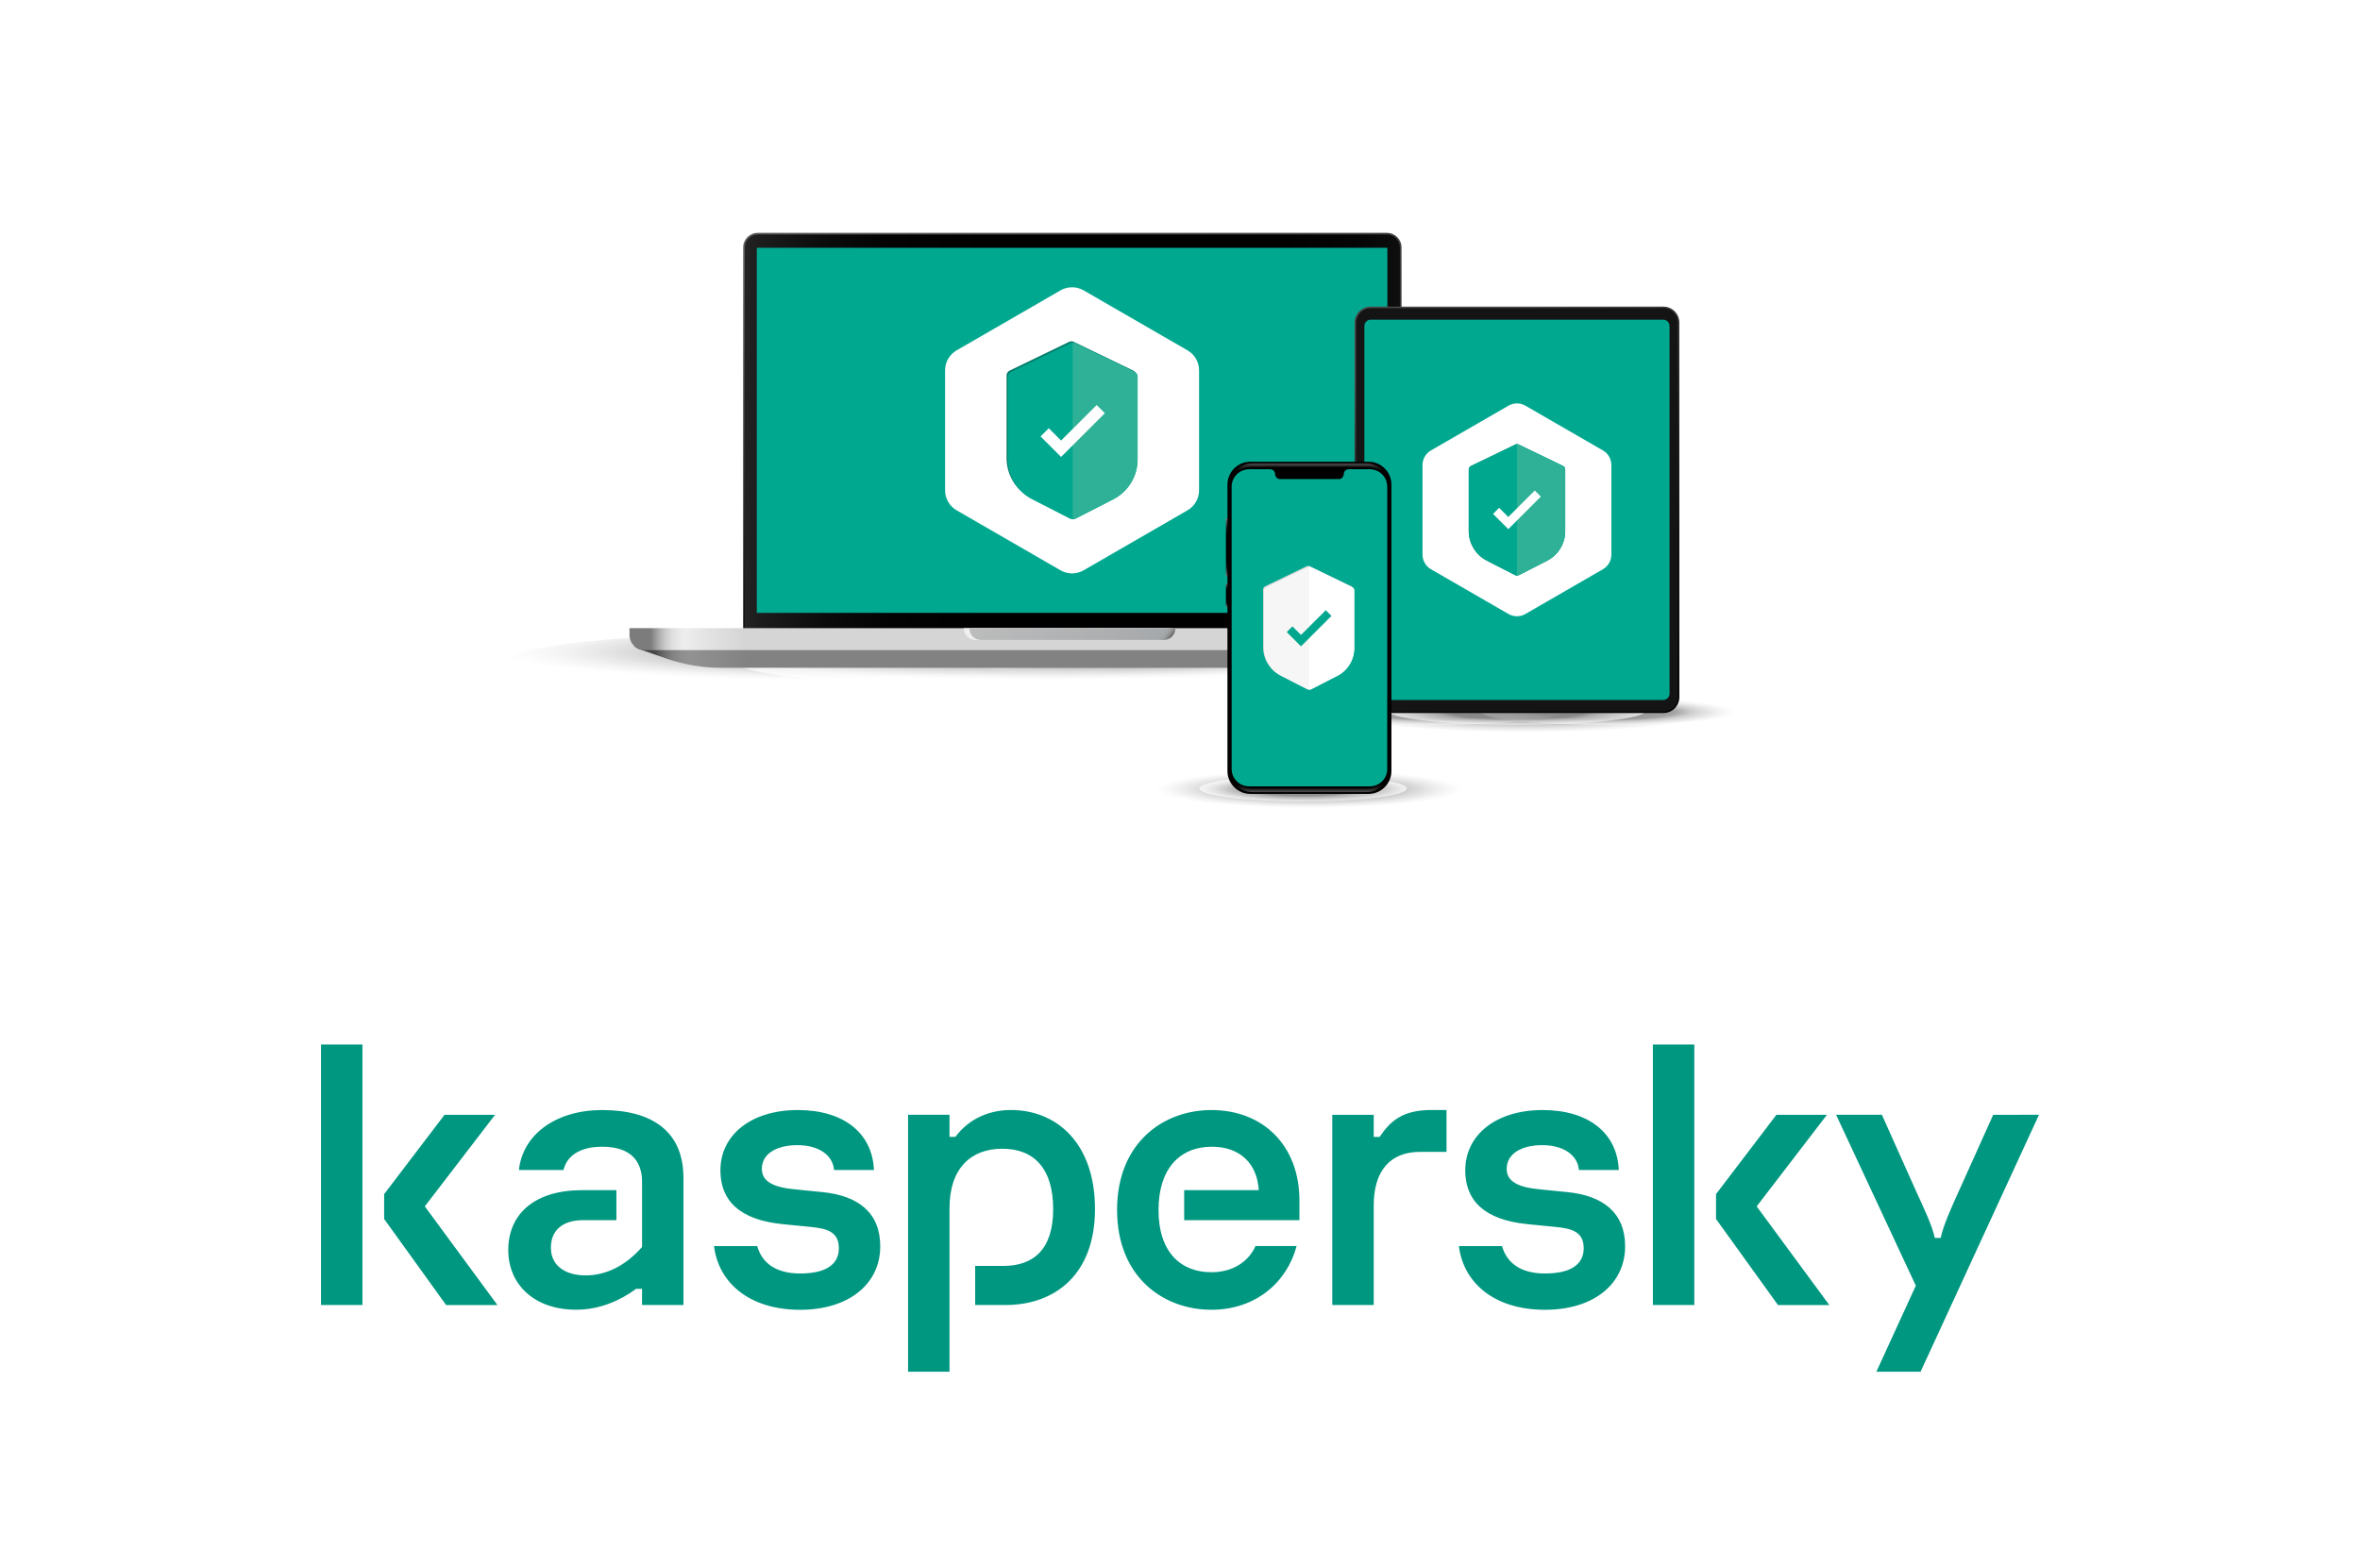 <?xml version="1.0" encoding="utf-8"?>
<!-- Generator: Adobe Illustrator 26.5.0, SVG Export Plug-In . SVG Version: 6.00 Build 0)  -->
<svg version="1.1" id="Layer_1" xmlns="http://www.w3.org/2000/svg" xmlns:xlink="http://www.w3.org/1999/xlink" x="0px" y="0px"
	 viewBox="0 0 791.26 525.6" style="enable-background:new 0 0 791.26 525.6;" xml:space="preserve">
<style type="text/css">
	.st0{opacity:0.5;}
	.st1{opacity:0.7;fill-rule:evenodd;clip-rule:evenodd;fill:url(#SVGID_1_);}
	.st2{opacity:0.7;fill-rule:evenodd;clip-rule:evenodd;fill:url(#SVGID_00000070114147388276671830000011260082984104041868_);}
	.st3{opacity:0.7;fill-rule:evenodd;clip-rule:evenodd;fill:url(#SVGID_00000085937477341781014730000018012892022240513442_);}
	.st4{opacity:0.7;fill-rule:evenodd;clip-rule:evenodd;fill:url(#SVGID_00000147917426587143934140000005596333297174436004_);}
	.st5{fill:url(#SVGID_00000123425545914260751070000017916121456389228981_);}
	.st6{fill:url(#SVGID_00000176006979547683213770000005048185604750277291_);}
	.st7{fill:#00A890;}
	.st8{fill:#FFFFFF;}
	.st9{fill:#017B69;}
	.st10{fill:#00A78F;}
	.st11{fill:#2EB196;}
	.st12{fill:url(#SVGID_00000075850195871133880170000006403042909487328703_);}
	.st13{fill:url(#SVGID_00000083090168156996502430000015447737056659001523_);}
	.st14{fill:#EEEEEE;}
	.st15{fill:url(#SVGID_00000016757022368270378210000008684006717912042383_);}
	.st16{opacity:0.6;}
	.st17{opacity:0.7;fill-rule:evenodd;clip-rule:evenodd;fill:url(#SVGID_00000077323200412342769870000015223486153369655191_);}
	.st18{opacity:0.7;fill-rule:evenodd;clip-rule:evenodd;fill:url(#SVGID_00000139990806901544189700000008583616968519257534_);}
	.st19{opacity:0.7;fill-rule:evenodd;clip-rule:evenodd;fill:url(#SVGID_00000121977458840675267810000010523247012869724583_);}
	.st20{opacity:0.7;fill-rule:evenodd;clip-rule:evenodd;fill:url(#SVGID_00000178193585768022150090000000035543520583937175_);}
	.st21{fill:#141415;}
	.st22{fill:url(#SVGID_00000160185612250278508800000017920684673302401453_);}
	.st23{opacity:0.7;fill-rule:evenodd;clip-rule:evenodd;fill:url(#SVGID_00000109711850219084844340000004474843668359246765_);}
	.st24{opacity:0.7;fill-rule:evenodd;clip-rule:evenodd;fill:url(#SVGID_00000067931057972203814340000010132051152940685443_);}
	.st25{fill:url(#SVGID_00000131328285483035031340000010093596360198302351_);}
	.st26{fill:url(#SVGID_00000142142290660514686430000013678712055596435875_);}
	.st27{fill:url(#SVGID_00000067941064836142622770000008678842505028832657_);}
	.st28{fill:url(#SVGID_00000146468589054094958590000003925892827132069562_);}
	.st29{fill:url(#SVGID_00000018236655170506333890000012545136533639379338_);}
	.st30{fill:#DADADA;}
	.st31{fill:#F6F6F6;}
	.st32{fill:#009780;}
</style>
<g>
	<g>
		<g class="st0">
			
				<radialGradient id="SVGID_1_" cx="69.284" cy="6441.257" r="125.323" fx="105.425" fy="6441.101" gradientTransform="matrix(1.44 0 0 0.087 259.113 -343.243)" gradientUnits="userSpaceOnUse">
				<stop  offset="0.516" style="stop-color:#333333"/>
				<stop  offset="0.64" style="stop-color:#8F8F8F"/>
				<stop  offset="0.643" style="stop-color:#919191"/>
				<stop  offset="0.759" style="stop-color:#C0C0C0"/>
				<stop  offset="0.861" style="stop-color:#E2E2E2"/>
				<stop  offset="0.945" style="stop-color:#F7F7F7"/>
				<stop  offset="1" style="stop-color:#FFFFFF"/>
			</radialGradient>
			<path class="st1" d="M535.47,220.37c0,6.18-66.69,11.2-168.6,11.2c-101.9,0-184.51-5.02-184.51-11.2
				c0-6.19,82.61-11.2,184.51-11.2C468.78,209.17,535.47,214.18,535.47,220.37z"/>
			
				<radialGradient id="SVGID_00000029035847620150766510000010619501391741616301_" cx="305.043" cy="9093.472" r="125.389" fx="341.203" fy="9093.315" gradientTransform="matrix(0.844 0 0 0.075 16.834 -463.423)" gradientUnits="userSpaceOnUse">
				<stop  offset="0.516" style="stop-color:#333333"/>
				<stop  offset="0.64" style="stop-color:#8F8F8F"/>
				<stop  offset="0.643" style="stop-color:#919191"/>
				<stop  offset="0.759" style="stop-color:#C0C0C0"/>
				<stop  offset="0.861" style="stop-color:#E2E2E2"/>
				<stop  offset="0.945" style="stop-color:#F7F7F7"/>
				<stop  offset="1" style="stop-color:#FFFFFF"/>
			</radialGradient>
			
				<path style="opacity:0.7;fill-rule:evenodd;clip-rule:evenodd;fill:url(#SVGID_00000029035847620150766510000010619501391741616301_);" d="
				M377.86,221.32c0,5.33-39.09,9.65-98.81,9.65c-59.72,0-108.14-4.32-108.14-9.65c0-5.33,48.42-9.65,108.14-9.65
				C338.77,211.67,377.86,215.98,377.86,221.32z"/>
			
				<radialGradient id="SVGID_00000178888644910455939150000000606909164182556345_" cx="489.736" cy="9093.472" r="125.389" fx="525.896" fy="9093.315" gradientTransform="matrix(0.844 0 0 0.075 16.834 -463.423)" gradientUnits="userSpaceOnUse">
				<stop  offset="0.516" style="stop-color:#333333"/>
				<stop  offset="0.64" style="stop-color:#8F8F8F"/>
				<stop  offset="0.643" style="stop-color:#919191"/>
				<stop  offset="0.759" style="stop-color:#C0C0C0"/>
				<stop  offset="0.861" style="stop-color:#E2E2E2"/>
				<stop  offset="0.945" style="stop-color:#F7F7F7"/>
				<stop  offset="1" style="stop-color:#FFFFFF"/>
			</radialGradient>
			
				<path style="opacity:0.7;fill-rule:evenodd;clip-rule:evenodd;fill:url(#SVGID_00000178888644910455939150000000606909164182556345_);" d="
				M533.8,221.32c0,5.33-39.09,9.65-98.81,9.65s-108.14-4.32-108.14-9.65c0-5.33,48.42-9.65,108.14-9.65S533.8,215.98,533.8,221.32z
				"/>
			
				<radialGradient id="SVGID_00000136399030769852248500000002704886149773259183_" cx="393.191" cy="9093.472" r="125.389" fx="429.351" fy="9093.315" gradientTransform="matrix(0.844 0 0 0.075 16.834 -463.423)" gradientUnits="userSpaceOnUse">
				<stop  offset="0.516" style="stop-color:#333333"/>
				<stop  offset="0.64" style="stop-color:#8F8F8F"/>
				<stop  offset="0.643" style="stop-color:#919191"/>
				<stop  offset="0.759" style="stop-color:#C0C0C0"/>
				<stop  offset="0.861" style="stop-color:#E2E2E2"/>
				<stop  offset="0.945" style="stop-color:#F7F7F7"/>
				<stop  offset="1" style="stop-color:#FFFFFF"/>
			</radialGradient>
			
				<path style="opacity:0.7;fill-rule:evenodd;clip-rule:evenodd;fill:url(#SVGID_00000136399030769852248500000002704886149773259183_);" d="
				M452.28,221.32c0,5.33-39.09,9.65-98.81,9.65s-108.14-4.32-108.14-9.65c0-5.33,48.42-9.65,108.14-9.65
				S452.28,215.98,452.28,221.32z"/>
		</g>
		<g>
			<g>
				
					<linearGradient id="SVGID_00000130636900275117511660000008075338894181484977_" gradientUnits="userSpaceOnUse" x1="236.251" y1="148.56" x2="515.228" y2="148.56">
					<stop  offset="0" style="stop-color:#333333"/>
					<stop  offset="2.524770e-03" style="stop-color:#323232"/>
					<stop  offset="0.069" style="stop-color:#1C1C1C"/>
					<stop  offset="0.142" style="stop-color:#0C0C0C"/>
					<stop  offset="0.225" style="stop-color:#030303"/>
					<stop  offset="0.341" style="stop-color:#000000"/>
					<stop  offset="0.698" style="stop-color:#000000"/>
					<stop  offset="0.778" style="stop-color:#050505"/>
					<stop  offset="0.87" style="stop-color:#131313"/>
					<stop  offset="0.969" style="stop-color:#2A2A2A"/>
					<stop  offset="1" style="stop-color:#333333"/>
				</linearGradient>
				<path style="fill:url(#SVGID_00000130636900275117511660000008075338894181484977_);" d="M469.63,218.78V82.96
					c0-2.55-2.07-4.62-4.61-4.62H254.06c-2.55,0-4.61,2.07-4.61,4.62v135.83H469.63z"/>
				
					<linearGradient id="SVGID_00000087386070687677649510000013392349946127506612_" gradientUnits="userSpaceOnUse" x1="340.858" y1="62.629" x2="372.137" y2="210.174">
					<stop  offset="0.011" style="stop-color:#5C5C5C"/>
					<stop  offset="1" style="stop-color:#000000"/>
				</linearGradient>
				<path style="fill:url(#SVGID_00000087386070687677649510000013392349946127506612_);" d="M469.91,219.06H249.17V82.96
					c0-2.7,2.19-4.9,4.89-4.9h210.95c2.7,0,4.89,2.2,4.89,4.9V219.06z M249.73,218.5h219.62V82.96c0-2.39-1.94-4.34-4.33-4.34
					H254.06c-2.39,0-4.34,1.95-4.34,4.34V218.5z"/>
				<rect x="253.74" y="83.08" class="st7" width="211.42" height="122.4"/>
				<g>
					<path class="st8" d="M402.02,164.4v-40.24c0-2.76-1.47-5.31-3.86-6.69l-34.85-20.12c-2.39-1.38-5.34-1.38-7.73,0l-34.85,20.12
						c-2.39,1.38-3.86,3.93-3.86,6.69v40.24c0,2.76,1.47,5.31,3.86,6.69l34.85,20.12c2.39,1.38,5.34,1.38,7.73,0l34.85-20.12
						C400.55,169.71,402.02,167.16,402.02,164.4z"/>
					<g>
						<path class="st9" d="M372.79,166.98l-12.63,6.47c-0.59,0.3-1.28,0.3-1.87,0l-12.63-6.47c-5.02-2.57-8.17-7.73-8.17-13.37
							v-27.76c0-0.67,0.39-1.29,0.99-1.58l19.99-9.66c0.48-0.23,1.04-0.23,1.53,0l19.99,9.66c0.61,0.29,0.99,0.91,0.99,1.58v27.76
							C380.97,159.25,377.81,164.42,372.79,166.98z"/>
						<g>
							<path class="st10" d="M373.23,167.42l-12.63,6.47c-0.59,0.3-1.28,0.3-1.87,0l-12.63-6.47c-5.02-2.57-8.17-7.73-8.17-13.37
								v-27.76c0-0.67,0.39-1.29,0.99-1.58l19.99-9.66c0.48-0.23,1.04-0.23,1.53,0l19.99,9.66c0.61,0.29,0.99,0.91,0.99,1.58v27.76
								C381.4,159.69,378.25,164.85,373.23,167.42z"/>
							<path class="st11" d="M380.41,124.71l-19.99-9.66c-0.24-0.12-0.5-0.17-0.76-0.17v59.23c0.32,0,0.64-0.08,0.94-0.23
								l12.63-6.47c5.02-2.57,8.17-7.73,8.17-13.37v-27.76C381.4,125.62,381.02,125,380.41,124.71z"/>
						</g>
						<polygon class="st8" points="355.76,147.71 351.63,143.58 348.89,146.33 355.76,153.2 370.44,138.53 367.69,135.79 						"/>
					</g>
				</g>
			</g>
			<g>
				
					<linearGradient id="SVGID_00000048501784802090350290000012871578009985579941_" gradientUnits="userSpaceOnUse" x1="212.56" y1="220.197" x2="506.519" y2="220.197">
					<stop  offset="0.024" style="stop-color:#444444"/>
					<stop  offset="0.028" style="stop-color:#555555"/>
					<stop  offset="0.036" style="stop-color:#707070"/>
					<stop  offset="0.045" style="stop-color:#838383"/>
					<stop  offset="0.054" style="stop-color:#8E8E8E"/>
					<stop  offset="0.063" style="stop-color:#929292"/>
					<stop  offset="0.075" style="stop-color:#8F8F8F"/>
					<stop  offset="0.13" style="stop-color:#828282"/>
					<stop  offset="0.841" style="stop-color:#828282"/>
					<stop  offset="0.853" style="stop-color:#858585"/>
					<stop  offset="0.927" style="stop-color:#939393"/>
					<stop  offset="0.937" style="stop-color:#8D8D8D"/>
					<stop  offset="0.95" style="stop-color:#7D7D7D"/>
					<stop  offset="0.965" style="stop-color:#626262"/>
					<stop  offset="0.978" style="stop-color:#444444"/>
				</linearGradient>
				<path style="fill:url(#SVGID_00000048501784802090350290000012871578009985579941_);" d="M506.52,216.51
					c-0.47,0.45-1,0.8-1.61,1.07c-0.2,0.09-0.4,0.16-0.58,0.2l-8.85,3.05c-5.87,2.02-12.04,3.06-18.25,3.06H241.81
					c-6.2,0-12.36-1.03-18.23-3.05l-8.82-3.04l-0.62-0.22c-0.6-0.27-1.14-0.62-1.58-1.07H506.52z"/>
				
					<linearGradient id="SVGID_00000077303730908318579120000013425630278921183139_" gradientUnits="userSpaceOnUse" x1="211.045" y1="214.29" x2="508.034" y2="214.29">
					<stop  offset="0.024" style="stop-color:#7C7C7C"/>
					<stop  offset="0.027" style="stop-color:#8D8D8D"/>
					<stop  offset="0.034" style="stop-color:#B0B0B0"/>
					<stop  offset="0.041" style="stop-color:#CBCBCB"/>
					<stop  offset="0.048" style="stop-color:#DEDEDE"/>
					<stop  offset="0.056" style="stop-color:#E9E9E9"/>
					<stop  offset="0.063" style="stop-color:#EDEDED"/>
					<stop  offset="0.09" style="stop-color:#E2E2E2"/>
					<stop  offset="0.13" style="stop-color:#D5D5D5"/>
					<stop  offset="0.841" style="stop-color:#D5D5D5"/>
					<stop  offset="0.873" style="stop-color:#E0E0E0"/>
					<stop  offset="0.927" style="stop-color:#EEEEEE"/>
					<stop  offset="0.935" style="stop-color:#E8E8E8"/>
					<stop  offset="0.945" style="stop-color:#D8D8D8"/>
					<stop  offset="0.957" style="stop-color:#BDBDBD"/>
					<stop  offset="0.97" style="stop-color:#979797"/>
					<stop  offset="0.978" style="stop-color:#7C7C7C"/>
				</linearGradient>
				<path style="fill:url(#SVGID_00000077303730908318579120000013425630278921183139_);" d="M508.03,210.6v2.27
					c0,1.43-0.58,2.72-1.52,3.63c-0.47,0.45-1,0.8-1.61,1.07c-0.2,0.09-0.4,0.16-0.58,0.2c-0.45,0.13-0.94,0.2-1.43,0.2H216.15
					c-0.47,0-0.94-0.07-1.38-0.18l-0.62-0.22c-0.6-0.27-1.14-0.62-1.58-1.07c-0.94-0.91-1.52-2.21-1.52-3.63v-2.27H508.03z"/>
				<path class="st14" d="M392.16,210.6v0.13c0,2.12-1.72,3.83-3.83,3.83h-61.37c-2.12,0-3.83-1.72-3.83-3.83v-0.13H392.16z"/>
				
					<linearGradient id="SVGID_00000083769953199080335320000017695683672505401988_" gradientUnits="userSpaceOnUse" x1="380.939" y1="228.305" x2="331.652" y2="189.839">
					<stop  offset="0" style="stop-color:#6C6C6C"/>
					<stop  offset="1.338569e-03" style="stop-color:#707070"/>
					<stop  offset="0.011" style="stop-color:#88898A"/>
					<stop  offset="0.021" style="stop-color:#999B9C"/>
					<stop  offset="0.032" style="stop-color:#A3A6A7"/>
					<stop  offset="0.044" style="stop-color:#A6A9AB"/>
					<stop  offset="0.209" style="stop-color:#ABADAF"/>
					<stop  offset="1" style="stop-color:#BFBFBF"/>
				</linearGradient>
				<path style="fill:url(#SVGID_00000083769953199080335320000017695683672505401988_);" d="M394.06,210.6v0.13
					c0,2.12-1.72,3.83-3.83,3.83h-61.37c-2.12,0-3.83-1.72-3.83-3.83v-0.13H394.06z"/>
			</g>
		</g>
	</g>
	<g>
		<g class="st16">
			
				<radialGradient id="SVGID_00000163046783828045368480000009531501821832010167_" cx="-112.716" cy="2208.513" r="16.878" gradientTransform="matrix(3.817 0 0 0.42 941.432 -688.87)" gradientUnits="userSpaceOnUse">
				<stop  offset="0.516" style="stop-color:#333333"/>
				<stop  offset="0.64" style="stop-color:#8F8F8F"/>
				<stop  offset="0.643" style="stop-color:#919191"/>
				<stop  offset="0.759" style="stop-color:#C0C0C0"/>
				<stop  offset="0.861" style="stop-color:#E2E2E2"/>
				<stop  offset="0.945" style="stop-color:#F7F7F7"/>
				<stop  offset="1" style="stop-color:#FFFFFF"/>
			</radialGradient>
			
				<ellipse style="opacity:0.7;fill-rule:evenodd;clip-rule:evenodd;fill:url(#SVGID_00000163046783828045368480000009531501821832010167_);" cx="511.23" cy="238.26" rx="64.42" ry="7.09"/>
			
				<radialGradient id="SVGID_00000119830143345257299800000009475560917862638738_" cx="-120.713" cy="2208.513" r="11.35" gradientTransform="matrix(3.817 0 0 0.42 941.432 -688.87)" gradientUnits="userSpaceOnUse">
				<stop  offset="0.516" style="stop-color:#333333"/>
				<stop  offset="0.64" style="stop-color:#8F8F8F"/>
				<stop  offset="0.643" style="stop-color:#919191"/>
				<stop  offset="0.759" style="stop-color:#C0C0C0"/>
				<stop  offset="0.861" style="stop-color:#E2E2E2"/>
				<stop  offset="0.945" style="stop-color:#F7F7F7"/>
				<stop  offset="1" style="stop-color:#FFFFFF"/>
			</radialGradient>
			
				<path style="opacity:0.7;fill-rule:evenodd;clip-rule:evenodd;fill:url(#SVGID_00000119830143345257299800000009475560917862638738_);" d="
				M524.03,238.26c0,2.63-19.4,4.76-43.32,4.76s-43.32-2.13-43.32-4.76c0-2.63,19.4-4.76,43.32-4.76S524.03,235.63,524.03,238.26z"
				/>
			
				<radialGradient id="SVGID_00000039097108168246481620000003615822546177526935_" cx="-105.382" cy="2208.513" r="11.35" gradientTransform="matrix(3.817 0 0 0.42 941.432 -688.87)" gradientUnits="userSpaceOnUse">
				<stop  offset="0.516" style="stop-color:#333333"/>
				<stop  offset="0.64" style="stop-color:#8F8F8F"/>
				<stop  offset="0.643" style="stop-color:#919191"/>
				<stop  offset="0.759" style="stop-color:#C0C0C0"/>
				<stop  offset="0.861" style="stop-color:#E2E2E2"/>
				<stop  offset="0.945" style="stop-color:#F7F7F7"/>
				<stop  offset="1" style="stop-color:#FFFFFF"/>
			</radialGradient>
			
				<path style="opacity:0.7;fill-rule:evenodd;clip-rule:evenodd;fill:url(#SVGID_00000039097108168246481620000003615822546177526935_);" d="
				M582.54,238.26c0,2.63-19.4,4.76-43.32,4.76c-23.93,0-43.32-2.13-43.32-4.76c0-2.63,19.4-4.76,43.32-4.76
				C563.14,233.5,582.54,235.63,582.54,238.26z"/>
			
				<radialGradient id="SVGID_00000029750320698297784350000016928273548151579792_" cx="-113.416" cy="2208.513" r="11.35" gradientTransform="matrix(3.817 0 0 0.42 941.432 -688.87)" gradientUnits="userSpaceOnUse">
				<stop  offset="0.516" style="stop-color:#333333"/>
				<stop  offset="0.64" style="stop-color:#8F8F8F"/>
				<stop  offset="0.643" style="stop-color:#919191"/>
				<stop  offset="0.759" style="stop-color:#C0C0C0"/>
				<stop  offset="0.861" style="stop-color:#E2E2E2"/>
				<stop  offset="0.945" style="stop-color:#F7F7F7"/>
				<stop  offset="1" style="stop-color:#FFFFFF"/>
			</radialGradient>
			
				<path style="opacity:0.7;fill-rule:evenodd;clip-rule:evenodd;fill:url(#SVGID_00000029750320698297784350000016928273548151579792_);" d="
				M551.88,238.26c0,2.63-19.4,4.76-43.32,4.76c-23.93,0-43.32-2.13-43.32-4.76c0-2.63,19.4-4.76,43.32-4.76
				C532.48,233.5,551.88,235.63,551.88,238.26z"/>
		</g>
		<g>
			<path class="st21" d="M557.91,238.83H459.3c-2.7,0-4.89-2.19-4.89-4.89V107.95c0-2.7,2.19-4.89,4.89-4.89h98.61
				c2.7,0,4.89,2.19,4.89,4.89v125.99C562.8,236.64,560.61,238.83,557.91,238.83z"/>
			<path class="st7" d="M559.76,109.3v123.27c0,1.17-0.95,2.12-2.14,2.12h-98.03c-1.19,0-2.14-0.95-2.14-2.12V109.3
				c0-1.17,0.95-2.12,2.14-2.12h98.03C558.81,107.18,559.76,108.13,559.76,109.3z"/>
			<path class="st8" d="M540.26,185.95v-30.03c0-2.02-1.08-3.89-2.83-4.9l-26-15.01c-1.75-1.01-3.91-1.01-5.66,0l-26,15.01
				c-1.75,1.01-2.83,2.88-2.83,4.9v30.03c0,2.02,1.08,3.89,2.83,4.9l26,15.01c1.75,1.01,3.91,1.01,5.66,0l26-15.01
				C539.18,189.84,540.26,187.97,540.26,185.95z"/>
			<g>
				<path class="st9" d="M518.69,187.98l-9.39,4.81c-0.44,0.22-0.95,0.22-1.39,0l-9.39-4.81c-3.73-1.91-6.08-5.75-6.08-9.94V157.4
					c0-0.5,0.29-0.96,0.74-1.17l14.86-7.18c0.36-0.17,0.78-0.17,1.14,0l14.86,7.18c0.45,0.22,0.74,0.67,0.74,1.17v20.64
					C524.77,182.24,522.42,186.07,518.69,187.98z"/>
				<g>
					<path class="st10" d="M518.69,187.98l-9.39,4.81c-0.44,0.22-0.95,0.22-1.39,0l-9.39-4.81c-3.73-1.91-6.08-5.75-6.08-9.94V157.4
						c0-0.5,0.29-0.96,0.74-1.17l14.86-7.18c0.36-0.17,0.78-0.17,1.14,0l14.86,7.18c0.45,0.22,0.74,0.67,0.74,1.17v20.64
						C524.77,182.24,522.42,186.07,518.69,187.98z"/>
					<path class="st11" d="M524.03,156.23l-14.86-7.18c-0.18-0.09-0.37-0.13-0.57-0.13v44.05c0.24,0,0.48-0.06,0.7-0.17l9.39-4.81
						c3.73-1.91,6.08-5.75,6.08-9.94V157.4C524.77,156.9,524.48,156.44,524.03,156.23z"/>
				</g>
				<polygon class="st8" points="505.7,173.33 502.63,170.26 500.59,172.3 505.7,177.41 516.61,166.5 514.57,164.46 				"/>
			</g>
			
				<linearGradient id="SVGID_00000095318068736721372070000018129369599846162612_" gradientUnits="userSpaceOnUse" x1="482.394" y1="115.328" x2="556.283" y2="272.106">
				<stop  offset="0" style="stop-color:#4A4A4A"/>
				<stop  offset="0.101" style="stop-color:#3B3B3B"/>
				<stop  offset="0.31" style="stop-color:#212121"/>
				<stop  offset="0.526" style="stop-color:#0F0F0F"/>
				<stop  offset="0.751" style="stop-color:#040404"/>
				<stop  offset="1" style="stop-color:#000000"/>
			</linearGradient>
			<path style="fill:url(#SVGID_00000095318068736721372070000018129369599846162612_);" d="M557.69,239.07h-98.17
				c-2.95,0-5.36-2.4-5.36-5.36V108.16c0-2.95,2.4-5.36,5.36-5.36h98.17c2.95,0,5.36,2.4,5.36,5.36v125.55
				C563.05,236.67,560.64,239.07,557.69,239.07z M459.52,103.3c-2.68,0-4.86,2.18-4.86,4.86v125.55c0,2.68,2.18,4.86,4.86,4.86
				h98.17c2.68,0,4.86-2.18,4.86-4.86V108.16c0-2.68-2.18-4.86-4.86-4.86H459.52z"/>
		</g>
	</g>
	<g>
		<g class="st16">
			
				<radialGradient id="SVGID_00000174583558771628747440000011645682842603834768_" cx="-114.804" cy="2122.598" r="14.534" gradientTransform="matrix(3.558 0 0 0.443 847.528 -675.746)" gradientUnits="userSpaceOnUse">
				<stop  offset="0.516" style="stop-color:#333333"/>
				<stop  offset="0.64" style="stop-color:#8F8F8F"/>
				<stop  offset="0.643" style="stop-color:#919191"/>
				<stop  offset="0.759" style="stop-color:#C0C0C0"/>
				<stop  offset="0.861" style="stop-color:#E2E2E2"/>
				<stop  offset="0.945" style="stop-color:#F7F7F7"/>
				<stop  offset="1" style="stop-color:#FFFFFF"/>
			</radialGradient>
			
				<path style="opacity:0.7;fill-rule:evenodd;clip-rule:evenodd;fill:url(#SVGID_00000174583558771628747440000011645682842603834768_);" d="
				M490.77,264.35c0,3.56-23.15,6.44-51.71,6.44s-51.71-2.88-51.71-6.44c0-3.56,23.15-6.44,51.71-6.44S490.77,260.8,490.77,264.35z"
				/>
			
				<radialGradient id="SVGID_00000103265555741343990450000000526597908968432038_" cx="-115.407" cy="2122.598" r="9.774" gradientTransform="matrix(3.558 0 0 0.443 847.528 -675.746)" gradientUnits="userSpaceOnUse">
				<stop  offset="0.516" style="stop-color:#333333"/>
				<stop  offset="0.64" style="stop-color:#8F8F8F"/>
				<stop  offset="0.643" style="stop-color:#919191"/>
				<stop  offset="0.759" style="stop-color:#C0C0C0"/>
				<stop  offset="0.861" style="stop-color:#E2E2E2"/>
				<stop  offset="0.945" style="stop-color:#F7F7F7"/>
				<stop  offset="1" style="stop-color:#FFFFFF"/>
			</radialGradient>
			
				<path style="opacity:0.7;fill-rule:evenodd;clip-rule:evenodd;fill:url(#SVGID_00000103265555741343990450000000526597908968432038_);" d="
				M471.69,264.35c0,2.39-15.57,4.33-34.78,4.33c-19.21,0-34.78-1.94-34.78-4.33c0-2.39,15.57-4.33,34.78-4.33
				C456.12,260.02,471.69,261.96,471.69,264.35z"/>
		</g>
		<g>
			<g>
				
					<linearGradient id="SVGID_00000062900272494813615690000010031576572071736498_" gradientUnits="userSpaceOnUse" x1="-1114.888" y1="193.267" x2="-1114.888" y2="173.65" gradientTransform="matrix(-1 0 0 1 -702.93 0)">
					<stop  offset="0" style="stop-color:#808080"/>
					<stop  offset="0.015" style="stop-color:#727272"/>
					<stop  offset="0.057" style="stop-color:#4F4F4F"/>
					<stop  offset="0.101" style="stop-color:#323232"/>
					<stop  offset="0.149" style="stop-color:#1C1C1C"/>
					<stop  offset="0.2" style="stop-color:#0C0C0C"/>
					<stop  offset="0.259" style="stop-color:#030303"/>
					<stop  offset="0.341" style="stop-color:#000000"/>
					<stop  offset="0.698" style="stop-color:#000000"/>
					<stop  offset="0.746" style="stop-color:#050505"/>
					<stop  offset="0.8" style="stop-color:#131313"/>
					<stop  offset="0.86" style="stop-color:#2A2A2A"/>
					<stop  offset="0.921" style="stop-color:#4B4B4B"/>
					<stop  offset="0.984" style="stop-color:#747474"/>
					<stop  offset="1" style="stop-color:#808080"/>
				</linearGradient>
				<path style="fill:url(#SVGID_00000062900272494813615690000010031576572071736498_);" d="M411.51,193.27h0.9
					c0.27,0,0.49-0.22,0.49-0.49v-18.63c0-0.27-0.22-0.49-0.49-0.49h-0.9c-0.27,0-0.49,0.22-0.49,0.49v18.63
					C411.01,193.05,411.23,193.27,411.51,193.27z"/>
				
					<linearGradient id="SVGID_00000130629957321447245410000007758512869680922039_" gradientUnits="userSpaceOnUse" x1="-1114.888" y1="203.57" x2="-1114.888" y2="195.525" gradientTransform="matrix(-1 0 0 1 -702.93 0)">
					<stop  offset="0" style="stop-color:#808080"/>
					<stop  offset="0.015" style="stop-color:#727272"/>
					<stop  offset="0.057" style="stop-color:#4F4F4F"/>
					<stop  offset="0.101" style="stop-color:#323232"/>
					<stop  offset="0.149" style="stop-color:#1C1C1C"/>
					<stop  offset="0.2" style="stop-color:#0C0C0C"/>
					<stop  offset="0.259" style="stop-color:#030303"/>
					<stop  offset="0.341" style="stop-color:#000000"/>
					<stop  offset="0.698" style="stop-color:#000000"/>
					<stop  offset="0.746" style="stop-color:#050505"/>
					<stop  offset="0.8" style="stop-color:#131313"/>
					<stop  offset="0.86" style="stop-color:#2A2A2A"/>
					<stop  offset="0.921" style="stop-color:#4B4B4B"/>
					<stop  offset="0.984" style="stop-color:#747474"/>
					<stop  offset="1" style="stop-color:#808080"/>
				</linearGradient>
				<path style="fill:url(#SVGID_00000130629957321447245410000007758512869680922039_);" d="M411.51,203.57h0.9
					c0.27,0,0.49-0.22,0.49-0.49v-7.06c0-0.27-0.22-0.49-0.49-0.49h-0.9c-0.27,0-0.49,0.22-0.49,0.49v7.06
					C411.01,203.35,411.23,203.57,411.51,203.57z"/>
				
					<linearGradient id="SVGID_00000091711527253483428180000018006548856006280852_" gradientUnits="userSpaceOnUse" x1="-1169.447" y1="210.489" x2="-1114.468" y2="210.489" gradientTransform="matrix(-1 0 0 1 -702.93 0)">
					<stop  offset="0" style="stop-color:#000000"/>
					<stop  offset="0.039" style="stop-color:#000000"/>
					<stop  offset="0.341" style="stop-color:#000000"/>
					<stop  offset="0.698" style="stop-color:#000000"/>
					<stop  offset="1" style="stop-color:#000000"/>
				</linearGradient>
				<path style="fill:url(#SVGID_00000091711527253483428180000018006548856006280852_);" d="M419.22,266.17h39.62
					c4.24,0,7.68-3.44,7.68-7.68v-96c0-4.24-3.44-7.68-7.68-7.68h-39.62c-4.24,0-7.68,3.44-7.68,7.68v96
					C411.54,262.73,414.98,266.17,419.22,266.17z"/>
				
					<linearGradient id="SVGID_00000055687222075102150340000008748280843929121961_" gradientUnits="userSpaceOnUse" x1="-1141.958" y1="158.356" x2="-1141.958" y2="154.412" gradientTransform="matrix(-1 0 0 1 -702.93 0)">
					<stop  offset="0" style="stop-color:#000000"/>
					<stop  offset="0.157" style="stop-color:#050505"/>
					<stop  offset="0.339" style="stop-color:#131313"/>
					<stop  offset="0.534" style="stop-color:#2A2A2A"/>
					<stop  offset="0.739" style="stop-color:#4B4B4B"/>
					<stop  offset="0.948" style="stop-color:#747474"/>
					<stop  offset="1" style="stop-color:#808080"/>
				</linearGradient>
				<path style="fill:url(#SVGID_00000055687222075102150340000008748280843929121961_);" d="M419.86,155.39h38.33
					c4.24,0,7.68,3.44,7.68,7.68v1.1c0-4.24-3.44-7.68-7.68-7.68h-38.33c-4.24,0-7.68,3.44-7.68,7.68v-1.1
					C412.18,158.83,415.62,155.39,419.86,155.39z"/>
				
					<linearGradient id="SVGID_00000044872948046900404210000001160626767536474021_" gradientUnits="userSpaceOnUse" x1="-2479.601" y1="-2323.959" x2="-2479.601" y2="-2327.903" gradientTransform="matrix(1 0 0 -1 2918.629 -2061.37)">
					<stop  offset="0" style="stop-color:#000000"/>
					<stop  offset="0.157" style="stop-color:#050505"/>
					<stop  offset="0.339" style="stop-color:#131313"/>
					<stop  offset="0.534" style="stop-color:#2A2A2A"/>
					<stop  offset="0.739" style="stop-color:#4B4B4B"/>
					<stop  offset="0.948" style="stop-color:#747474"/>
					<stop  offset="1" style="stop-color:#808080"/>
				</linearGradient>
				<path style="fill:url(#SVGID_00000044872948046900404210000001160626767536474021_);" d="M458.19,265.56h-38.33
					c-4.24,0-7.68-3.44-7.68-7.68v-1.1c0,4.24,3.44,7.68,7.68,7.68h38.33c4.24,0,7.68-3.44,7.68-7.68v1.1
					C465.87,262.12,462.43,265.56,458.19,265.56z"/>
				<path class="st7" d="M465.11,163.13v94.71c0,3.22-2.61,5.8-5.83,5.8h-40.5c-3.22,0-5.83-2.59-5.83-5.8v-94.71
					c0-2.89,2.11-5.25,4.85-5.7c0.33-0.08,0.65-0.1,0.98-0.1h7.11c0.9,0,1.63,0.73,1.63,1.63c0,0.9,0.73,1.66,1.63,1.66h19.75
					c0.9,0,1.63-0.75,1.63-1.66c0-0.9,0.73-1.63,1.63-1.63h7.11C462.5,157.33,465.11,159.92,465.11,163.13z"/>
			</g>
			<g>
				<path class="st30" d="M448.06,226.29l-8.79,4.5c-0.41,0.21-0.89,0.21-1.3,0l-8.79-4.5c-3.49-1.79-5.69-5.38-5.69-9.3v-19.32
					c0-0.47,0.27-0.9,0.69-1.1l13.91-6.72c0.34-0.16,0.73-0.16,1.06,0l13.91,6.72c0.42,0.2,0.69,0.63,0.69,1.1v19.32
					C453.75,220.91,451.55,224.51,448.06,226.29z"/>
				<g>
					<path class="st31" d="M448.36,226.6l-8.79,4.5c-0.41,0.21-0.89,0.21-1.3,0l-8.79-4.5c-3.49-1.79-5.69-5.38-5.69-9.3v-19.32
						c0-0.47,0.27-0.9,0.69-1.1l13.91-6.72c0.34-0.16,0.73-0.16,1.06,0l13.91,6.72c0.42,0.2,0.69,0.63,0.69,1.1v19.32
						C454.05,221.22,451.85,224.81,448.36,226.6z"/>
					<path class="st8" d="M453.36,196.87l-13.91-6.72c-0.17-0.08-0.35-0.12-0.53-0.12v41.23c0.22,0,0.45-0.05,0.65-0.16l8.79-4.5
						c3.49-1.79,5.69-5.38,5.69-9.3v-19.32C454.05,197.5,453.78,197.07,453.36,196.87z"/>
				</g>
				<polygon class="st10" points="436.2,212.88 433.33,210.01 431.42,211.92 436.2,216.7 446.42,206.49 444.51,204.58 				"/>
			</g>
		</g>
	</g>
</g>
<path class="st32" d="M367.13,405.38c0,21.83-13.32,32.16-29.99,32.16h-10.19v-13.1h9.4c10.06,0,16.76-5.42,16.76-19.05
	c0-13.5-6.34-20.25-17.06-20.25c-10.32,0-17.7,6.35-17.7,19.98v54.78h-13.89v-86.15h13.89v7.41h1.98c4.63-6.22,11.48-9,18.63-9
	C354.3,372.17,367.13,383.28,367.13,405.38z M275.81,399.69l-9.26-0.93c-7.28-0.66-11.12-2.65-11.12-6.88
	c0-5.03,4.9-7.94,11.91-7.94c7.28,0,11.91,3.44,12.31,8.34h13.37c-0.53-12.44-10.19-20.11-25.54-20.11
	c-15.48,0-25.94,8.2-25.94,20.25c0,10.06,6.35,16.54,20.78,18l9.4,0.93c5.69,0.53,9.53,1.72,9.53,7.15c0,4.9-3.57,8.47-12.97,8.47
	c-8.65,0-12.92-3.93-14.41-9.19H239.4c1.44,12.03,11.55,21.36,28.87,21.36c16.28,0,26.86-8.6,26.86-21.31
	C295.13,406.57,287.72,400.88,275.81,399.69z M420.94,417.76c-2.18,5.01-7.39,8.79-14.78,8.79c-10.19,0-17.73-6.62-17.73-20.91
	c0-13.63,7.01-21.17,17.86-21.17c9.66,0,15.22,5.82,15.75,14.56h-25.01v10.06h38.64v-6.62c0-18.39-12.17-30.3-29.51-30.3
	c-16.14,0-31.63,10.98-31.63,33.48c0,22.5,15.48,33.48,31.63,33.48c14.77,0,25.3-9.1,28.57-21.36H420.94z M201.9,372.17
	c-15.22,0-26.6,7.94-27.92,20.11h14.95c1.06-4.5,5.16-7.81,12.97-7.81c10.06,0,13.37,5.29,13.37,11.78v21.83
	c-5.69,6.49-12.31,9.53-18.92,9.53c-6.88,0-11.65-3.31-11.65-9.26c0-5.69,3.71-9.26,10.85-9.26h11.12v-10.06h-11.51
	c-15.88,0-24.75,7.94-24.75,20.11c0,11.38,8.6,19.98,22.76,19.98c7.94,0,14.95-3.17,20.11-7.01h1.98v5.43h13.89v-42.61
	C229.16,379.18,218.44,372.17,201.9,372.17z M107.63,437.54h13.89V350.2h-13.89V437.54z M165.99,373.76h-16.94l-20.25,26.6v8.34
	l20.78,28.85h17.2l-24.35-33.08L165.99,373.76z M668.28,373.76l-11.38,25.28c-2.78,6.09-5.42,12.04-6.22,16.01h-1.99
	c-0.79-3.97-3.57-9.79-6.35-15.88l-11.38-25.41h-15.35l26.73,57.3l-13.23,28.85h14.82l39.7-86.15H668.28z M612.54,373.76H595.6
	l-20.25,26.6v8.34l20.78,28.85h17.2l-24.35-33.08L612.54,373.76z M525.54,399.69l-9.26-0.93c-7.28-0.66-11.12-2.65-11.12-6.88
	c0-5.03,4.9-7.94,11.91-7.94c7.28,0,11.91,3.44,12.31,8.34h13.37c-0.53-12.44-10.19-20.11-25.54-20.11
	c-15.48,0-25.94,8.2-25.94,20.25c0,10.06,6.35,16.54,20.78,18l9.4,0.93c5.69,0.53,9.53,1.72,9.53,7.15c0,4.9-3.57,8.47-12.97,8.47
	c-8.65,0-12.92-3.93-14.41-9.19h-14.46c1.44,12.03,11.55,21.36,28.87,21.36c16.28,0,26.86-8.6,26.86-21.31
	C544.86,406.57,537.45,400.88,525.54,399.69z M554.18,437.54h13.89V350.2h-13.89V437.54z M462.56,381.17h-1.98v-7.41h-13.89v63.78
	h13.89v-33.35c0-11.38,5.26-18,15.61-18h8.8v-14.03h-5.09C470.28,372.17,466.2,375.79,462.56,381.17z"/>
</svg>
